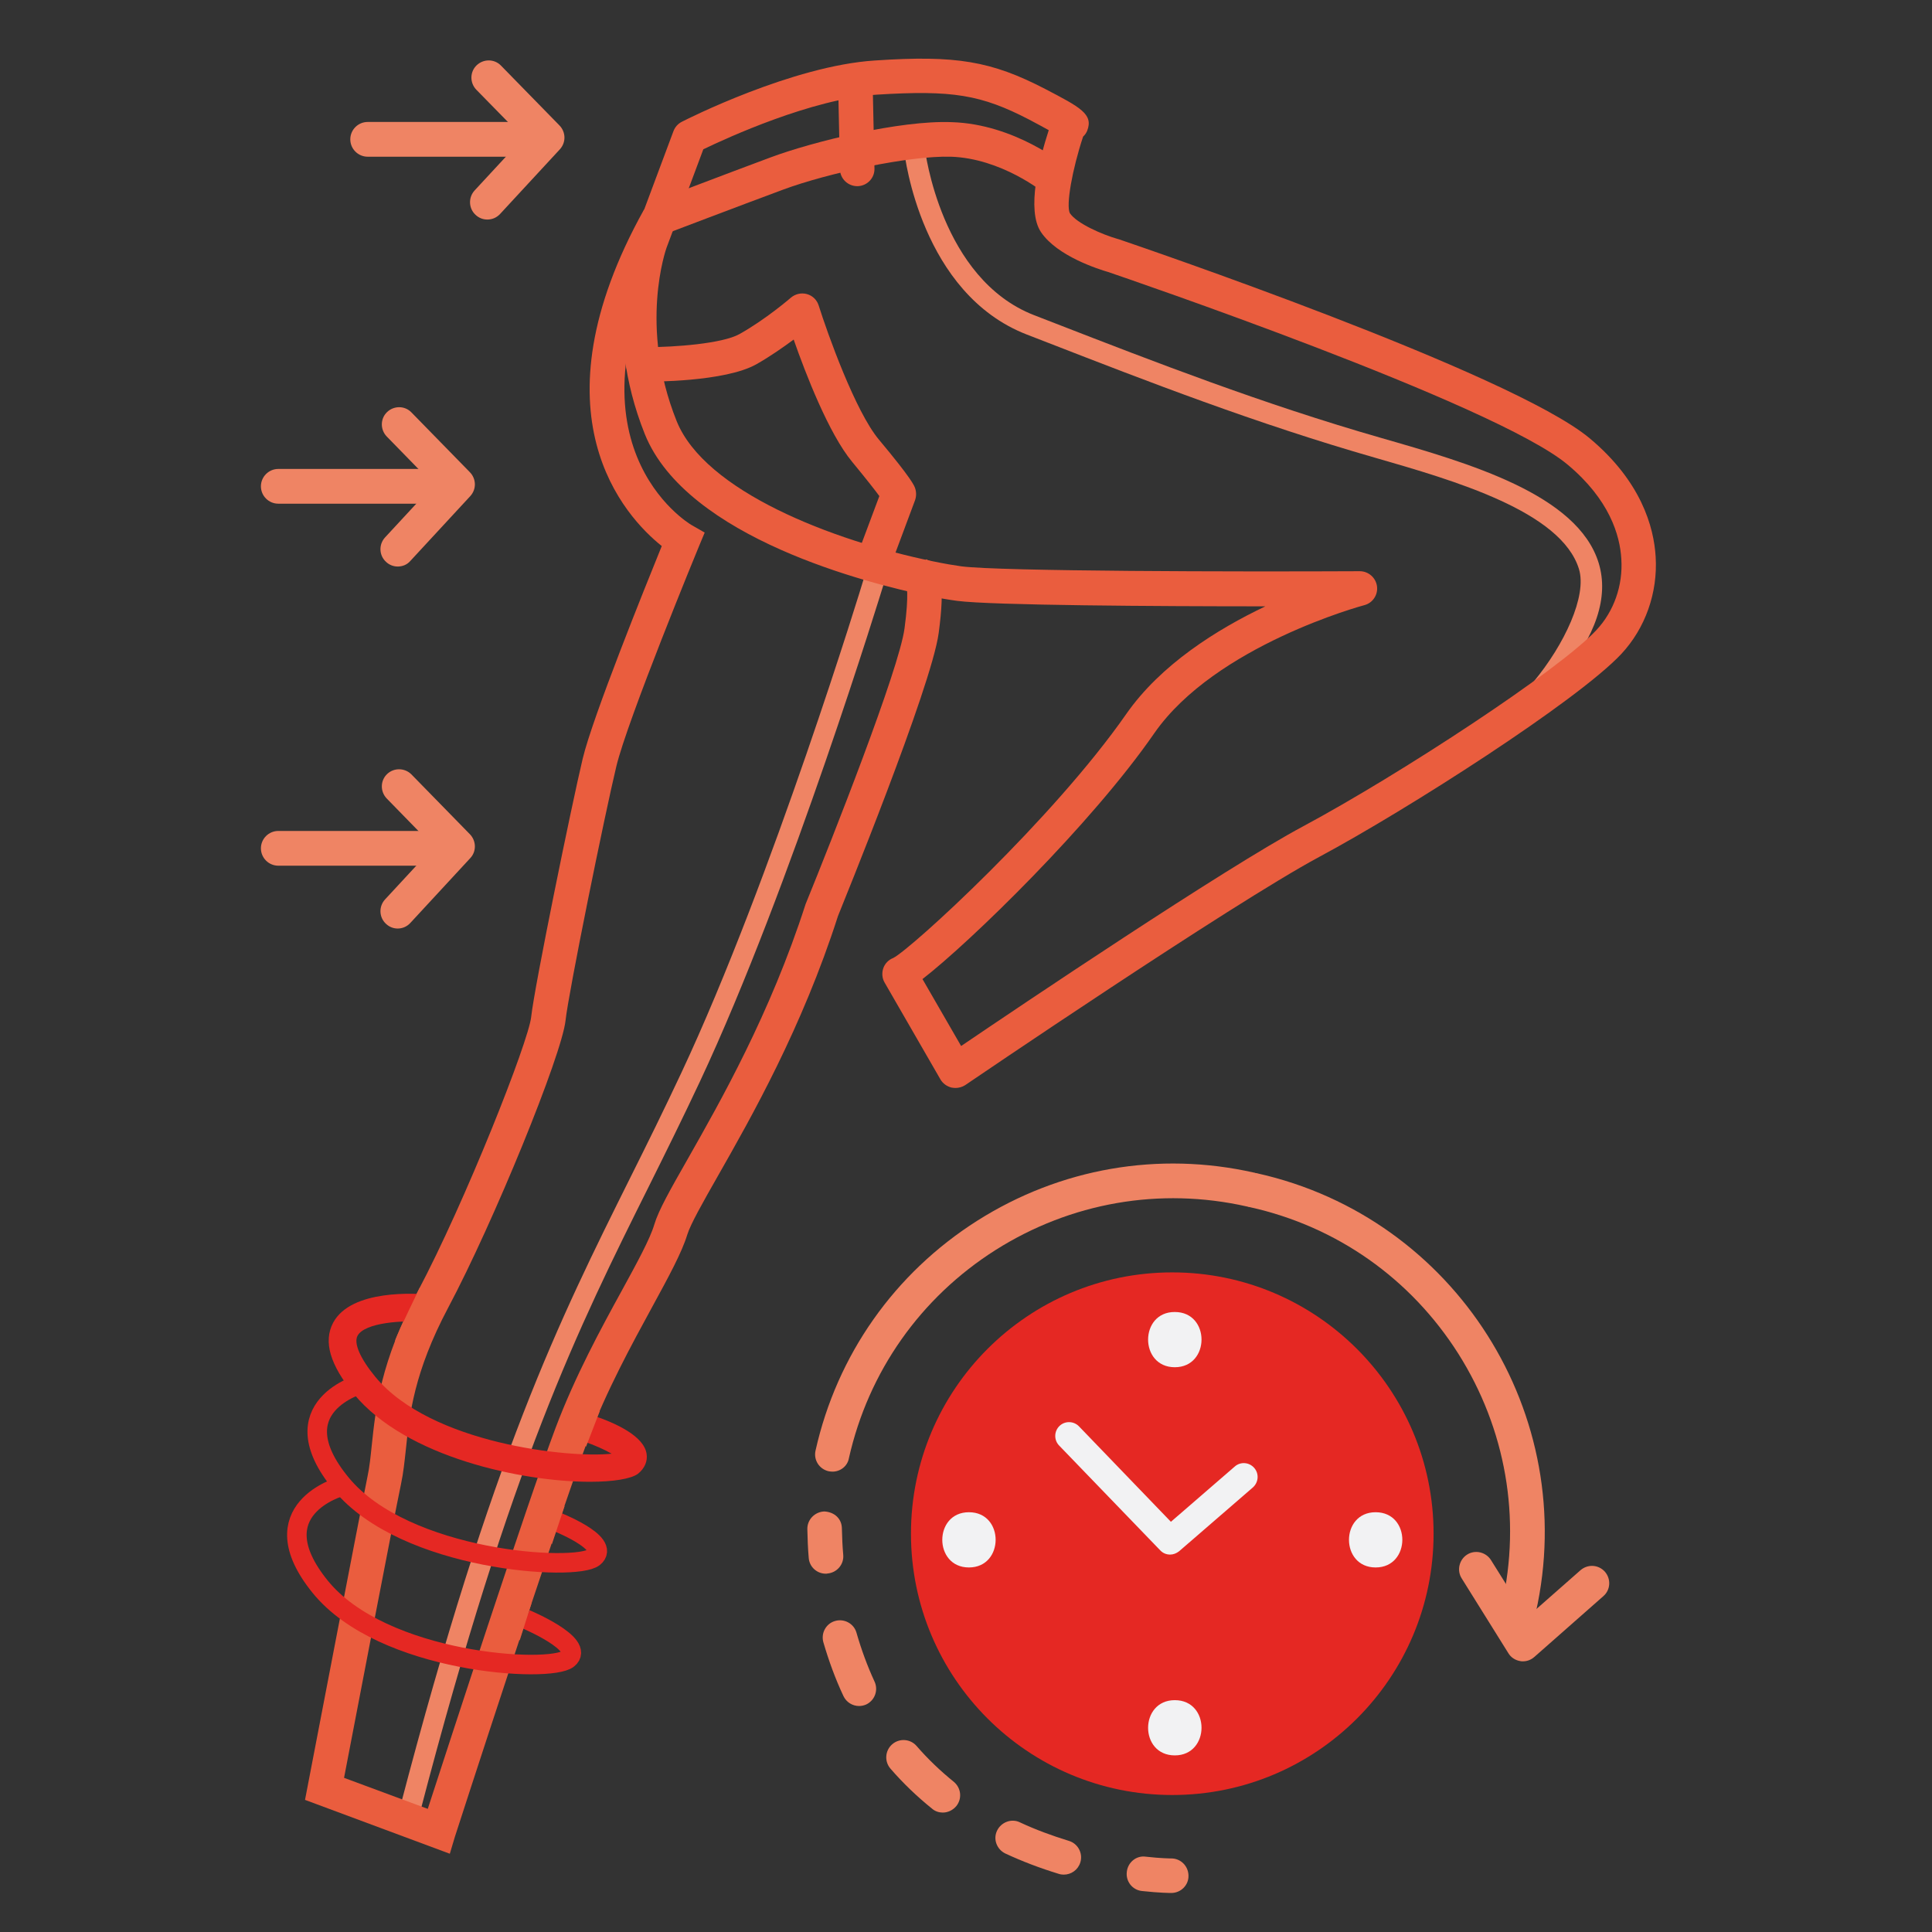 <?xml version="1.0" encoding="utf-8"?>
<!-- Generator: Adobe Illustrator 24.3.0, SVG Export Plug-In . SVG Version: 6.00 Build 0)  -->
<svg version="1.1" id="Layer_1" xmlns="http://www.w3.org/2000/svg" xmlns:xlink="http://www.w3.org/1999/xlink" x="0px" y="0px"
	 viewBox="0 0 99 99" style="enable-background:new 0 0 99 99;" xml:space="preserve">
<rect x="0" y="0" width="99" height="99" fill="#333333" stroke="none"/>
<style type="text/css">
	.st0{fill:#EF8464;}
	.st1{fill:#EA5D3E;}
	.st2{fill:#E52823;}
	.st3{fill:#F2F2F3;}
	.st4{fill:none;stroke:#E52823;stroke-miterlimit:10;}
</style>
<g>
	<path class="st0" d="M79.54,34.99c-0.12,0-0.8,0.79-0.9,0.71c-0.23-0.19-0.25-0.52-0.07-0.75c1.6-1.92,2.76-4.42,2.34-5.79
		c-0.91-2.96-6.41-4.54-10.43-5.7c-6.11-1.75-11.77-3.95-16.76-5.89l-1.11-0.43c-5.4-2.1-6.24-9.11-6.28-9.41
		c-0.03-0.29,0.18-0.55,0.47-0.59c0.3-0.03,0.55,0.18,0.59,0.47c0.01,0.07,0.81,6.68,5.6,8.54l1.11,0.43
		c4.97,1.93,10.6,4.12,16.67,5.86c4.49,1.29,10.07,2.89,11.15,6.41c0.53,1.74-0.13,3.74-1.98,5.95
		C79.85,34.93,79.7,34.99,79.54,34.99"/>
	<path class="st0" d="M21.01,93.28c-0.04,0-0.09-0.01-0.13-0.02c-0.28-0.07-0.45-0.37-0.38-0.65c4.72-18.06,8.16-24.96,11.8-32.27
		c0.86-1.72,1.72-3.46,2.62-5.38c4.64-9.89,9.3-25.14,9.34-25.3c0.08-0.28,0.39-0.44,0.66-0.35c0.28,0.08,0.44,0.38,0.35,0.66
		c-0.05,0.15-4.73,15.48-9.4,25.44c-0.9,1.92-1.77,3.67-2.63,5.4c-3.62,7.26-7.03,14.11-11.72,32.07
		C21.46,93.12,21.24,93.28,21.01,93.28"/>
	<path class="st1" d="M23.05,94.99l-7.42-2.76l0.14-0.73c0.03-0.14,2.63-13.72,3.06-15.83c0.11-0.51,0.16-1.04,0.22-1.61
		c0.2-1.9,0.45-4.27,2.35-7.87c2.44-4.6,5.69-12.82,5.82-14.09c0.17-1.57,2.07-10.84,2.64-13.23c0.51-2.13,3.19-8.77,4.05-10.89
		c-1.87-1.49-6.76-6.73-0.91-17.24l1.55,0.86c-6.19,11.13,0.81,15.26,0.88,15.3l0.68,0.39l-0.3,0.72
		c-0.04,0.09-3.67,8.91-4.23,11.27c-0.6,2.5-2.45,11.59-2.6,13.01c-0.19,1.77-3.67,10.31-6.02,14.73c-1.75,3.3-1.98,5.48-2.16,7.23
		c-0.07,0.64-0.13,1.23-0.25,1.79c-0.38,1.81-2.37,12.19-2.92,15.06l4.29,1.59c1.1-3.38,5.05-15.53,6.54-19.5
		c1.01-2.68,2.34-5.12,3.41-7.07c0.77-1.41,1.44-2.63,1.66-3.38c0.22-0.73,0.81-1.77,1.71-3.35c1.68-2.96,4.23-7.44,6.04-13.06
		c1.33-3.26,4.79-12.02,5.07-14.13c0.24-1.78,0.1-2.23,0.09-2.24c0.02,0.07,0.15,0.28,0.44,0.38l0.57-1.68
		c0.8,0.27,0.98,1.33,0.65,3.78c-0.37,2.76-4.97,14.02-5.16,14.5c-1.84,5.73-4.44,10.31-6.16,13.33c-0.78,1.37-1.39,2.45-1.56,2.99
		c-0.28,0.92-0.95,2.15-1.8,3.71c-1.04,1.91-2.34,4.28-3.31,6.85c-1.71,4.57-6.75,20.14-6.8,20.3L23.05,94.99z"/>
	<path class="st1" d="M48.96,55.75c-0.07,0-0.13-0.01-0.2-0.02c-0.24-0.06-0.45-0.21-0.57-0.42l-2.86-4.96
		c-0.13-0.22-0.15-0.49-0.07-0.73c0.08-0.24,0.27-0.44,0.51-0.53c0.93-0.47,8.2-7.13,11.94-12.5c1.77-2.54,4.65-4.34,7.13-5.52
		c-5.54,0-14.03-0.05-15.79-0.28c-0.38-0.05-0.93-0.14-1.6-0.28c-2.84-0.59-12.26-2.92-14.41-8.27c-2.21-5.53-0.61-9.96-0.54-10.14
		l2.01-5.38c0.08-0.21,0.23-0.38,0.43-0.48c0.23-0.12,5.66-2.87,9.89-3.14C49,2.82,50.8,3.13,53.56,4.56
		c1.8,0.94,2.48,1.29,2.15,2.14C55.66,6.82,55.59,6.92,55.5,7c-0.56,1.7-0.88,3.51-0.68,3.92c0.35,0.53,1.66,1.1,2.47,1.33
		c0.02,0,0.03,0.01,0.04,0.01c0.82,0.28,20.11,6.84,24.13,10.2c2.62,2.19,3.29,4.52,3.38,6.08c0.11,1.84-0.53,3.65-1.76,4.97
		c-2.26,2.41-10.95,7.97-15.48,10.4c-4.54,2.44-18.02,11.61-18.15,11.7C49.31,55.7,49.13,55.75,48.96,55.75 M47.27,50.17l1.98,3.43
		c2.99-2.03,13.49-9.1,17.53-11.26c4.92-2.64,13.09-7.98,15.02-10.05c0.9-0.96,1.37-2.29,1.28-3.65c-0.07-1.22-0.61-3.04-2.75-4.83
		c-3.71-3.11-22.81-9.62-23.54-9.87c-0.48-0.14-2.62-0.81-3.45-2.05c-0.75-1.12-0.09-3.71,0.4-5.22c-0.23-0.13-0.55-0.3-1-0.54
		c-2.47-1.28-3.93-1.52-7.81-1.28c-3.32,0.21-7.71,2.23-8.89,2.8l-1.89,5.06c-0.01,0.04-1.43,3.99,0.52,8.86
		c1.44,3.6,7.97,6.13,13.12,7.19c0.62,0.13,1.12,0.21,1.47,0.26c2,0.26,14.23,0.28,20.42,0.25h0c0.44,0,0.82,0.33,0.88,0.77
		c0.06,0.44-0.22,0.86-0.65,0.97c-0.08,0.02-7.63,2.06-10.76,6.56C55.93,42.23,49.71,48.28,47.27,50.17"/>
	<path class="st1" d="M34.1,11.99l-0.63-1.65c0,0,3.82-1.46,6.03-2.28c2.12-0.79,6.62-1.91,9.28-1.8c3.21,0.1,5.74,2.16,5.84,2.25
		l-1.13,1.37c-0.02-0.02-2.18-1.77-4.77-1.85c-2.13-0.06-6.31,0.84-8.6,1.69C37.91,10.54,34.1,11.99,34.1,11.99"/>
	<path class="st1" d="M43.93,9.54c-0.48,0-0.88-0.38-0.89-0.87l-0.09-4.24c-0.01-0.49,0.38-0.89,0.87-0.9c0.51,0,0.89,0.38,0.9,0.87
		l0.09,4.24c0.01,0.49-0.38,0.89-0.87,0.9H43.93z"/>
	<path class="st1" d="M44.79,29.56c-0.1,0-0.21-0.02-0.31-0.06c-0.46-0.17-0.69-0.68-0.52-1.14l1.1-2.94
		c-0.19-0.26-0.6-0.79-1.39-1.75c-1.2-1.44-2.4-4.55-3-6.27c-0.53,0.39-1.21,0.87-1.92,1.27c-1.61,0.9-5.37,0.89-5.79,0.89
		c-0.49,0-0.88-0.41-0.88-0.89c0-0.49,0.4-0.88,0.89-0.88c0.05,0,0.11,0,0.16,0c1.44,0,3.88-0.18,4.76-0.67
		c1.36-0.76,2.63-1.86,2.64-1.87c0.23-0.19,0.53-0.26,0.82-0.18c0.29,0.08,0.51,0.3,0.6,0.58c0.45,1.43,1.88,5.44,3.09,6.88
		c1.68,2.01,1.81,2.36,1.85,2.48c0.07,0.2,0.07,0.42,0,0.62l-1.25,3.35C45.48,29.34,45.15,29.56,44.79,29.56"/>
	<path class="st2" d="M73.46,78.59c0,7.39-5.99,13.39-13.39,13.39c-7.39,0-13.39-5.99-13.39-13.39c0-7.39,5.99-13.39,13.39-13.39
		C67.46,65.2,73.46,71.2,73.46,78.59"/>
	<path class="st0" d="M77.83,83.31c-0.07,0-0.13-0.01-0.2-0.02c-0.48-0.11-0.78-0.58-0.67-1.06c1-4.44,0.2-9.01-2.23-12.86
		c-2.44-3.85-6.22-6.52-10.67-7.51c-0.48-0.11-0.78-0.58-0.67-1.06c0.11-0.48,0.59-0.78,1.06-0.67
		C74.58,62.4,80.97,72.49,78.7,82.62C78.61,83.03,78.24,83.31,77.83,83.31"/>
	<path class="st0" d="M42.66,75.41c-0.07,0-0.13-0.01-0.2-0.02c-0.48-0.11-0.78-0.58-0.67-1.06c1.1-4.91,4.05-9.09,8.29-11.78
		c4.25-2.69,9.29-3.57,14.19-2.46c0.48,0.11,0.78,0.58,0.67,1.06c-0.11,0.48-0.59,0.78-1.06,0.67c-4.45-1-9.01-0.2-12.86,2.23
		c-3.85,2.44-6.52,6.23-7.52,10.67C43.43,75.13,43.06,75.41,42.66,75.41"/>
	<path class="st3" d="M60.2,89.95c1.82,0,1.83-2.83,0-2.83C58.38,87.12,58.37,89.95,60.2,89.95"/>
	<path class="st3" d="M70.49,80.32c1.82,0,1.83-2.83,0-2.83C68.67,77.49,68.67,80.32,70.49,80.32"/>
	<path class="st3" d="M60.2,70.06c1.82,0,1.83-2.83,0-2.83C58.38,67.22,58.37,70.06,60.2,70.06"/>
	<path class="st3" d="M49.65,80.32c1.82,0,1.83-2.83,0-2.83C47.83,77.49,47.83,80.32,49.65,80.32"/>
	<path class="st3" d="M59.96,79.66c-0.19,0-0.37-0.07-0.51-0.22l-5.18-5.37c-0.27-0.28-0.26-0.73,0.02-1c0.28-0.27,0.73-0.26,1,0.02
		L60,77.98l3.27-2.83c0.29-0.26,0.74-0.23,1,0.07s0.22,0.74-0.07,1l-3.78,3.27C60.28,79.6,60.12,79.66,59.96,79.66"/>
	<path class="st0" d="M60.02,97c-0.03,0-0.59,0-1.5-0.1c-0.49-0.05-0.84-0.49-0.78-0.98c0.05-0.49,0.49-0.85,0.97-0.78
		c0.8,0.09,1.29,0.09,1.31,0.09c0.49,0,0.88,0.4,0.88,0.89C60.91,96.6,60.51,97,60.02,97L60.02,97z"/>
	<path class="st0" d="M54.51,96.06c-0.08,0-0.17-0.01-0.26-0.04c-0.95-0.29-1.87-0.64-2.73-1.04c-0.44-0.21-0.64-0.73-0.43-1.17
		c0.21-0.44,0.74-0.64,1.17-0.43c0.79,0.37,1.63,0.68,2.51,0.95c0.47,0.14,0.73,0.64,0.59,1.1C55.24,95.82,54.89,96.06,54.51,96.06
		 M48.31,92.88c-0.19,0-0.39-0.06-0.55-0.2c-0.77-0.62-1.49-1.31-2.13-2.05c-0.32-0.37-0.28-0.93,0.09-1.25
		c0.37-0.32,0.93-0.28,1.25,0.09c0.57,0.66,1.21,1.27,1.9,1.83c0.38,0.31,0.44,0.86,0.14,1.24C48.83,92.76,48.57,92.88,48.31,92.88
		 M44.02,87.42c-0.33,0-0.65-0.19-0.8-0.51c-0.41-0.87-0.75-1.8-1.03-2.76c-0.13-0.47,0.14-0.96,0.61-1.09
		c0.47-0.13,0.96,0.14,1.09,0.61c0.25,0.87,0.56,1.71,0.92,2.49c0.21,0.44,0.02,0.97-0.42,1.18C44.28,87.39,44.15,87.42,44.02,87.42
		"/>
	<path class="st0" d="M42.32,80.64c-0.46,0-0.85-0.35-0.88-0.82c-0.04-0.47-0.06-0.96-0.07-1.46c-0.01-0.49,0.38-0.89,0.87-0.91
		c0.53,0.03,0.89,0.38,0.9,0.86c0.01,0.47,0.03,0.92,0.07,1.37c0.04,0.49-0.33,0.91-0.81,0.95C42.36,80.64,42.34,80.64,42.32,80.64"
		/>
	<path class="st0" d="M78.04,85.13c-0.04,0-0.09,0-0.13-0.01c-0.26-0.04-0.49-0.19-0.62-0.41l-2.39-3.83
		c-0.26-0.41-0.13-0.96,0.28-1.22c0.41-0.26,0.96-0.13,1.22,0.28l1.84,2.94l2.75-2.42c0.37-0.32,0.92-0.29,1.25,0.08
		c0.32,0.37,0.29,0.93-0.08,1.25l-3.53,3.11C78.46,85.05,78.26,85.13,78.04,85.13"/>
	<path class="st2" d="M30.23,75.93c-3.46,0-9.42-1.25-12.09-4.49c-1.23-1.5-1.58-2.69-1.07-3.66c0.93-1.74,4.29-1.5,4.96-1.44
		l-0.14,1.41c-1.23-0.12-3.21,0.02-3.57,0.7c-0.2,0.38,0.13,1.15,0.91,2.1c2.84,3.44,9.98,4.18,12.11,3.94
		c-0.36-0.21-0.9-0.45-1.41-0.62l0.45-1.34c1.17,0.39,2.6,1.05,2.75,1.95c0.07,0.39-0.1,0.77-0.44,1.04
		C32.34,75.78,31.43,75.93,30.23,75.93"/>
	<path class="st4" d="M18.55,70.9c0,0-4.35,1.15-1.07,5.13c3.27,3.98,12.03,4.51,12.95,3.77c0.92-0.74-2.02-1.87-2.02-1.87"/>
	<path class="st4" d="M17.48,76.17c0,0-4.28,1.17-1.08,5.13c3.2,3.96,11.8,4.45,12.71,3.7c0.91-0.74-2.17-2.03-2.17-2.03"/>
	<path class="st0" d="M24.97,11.25c-0.22,0-0.43-0.08-0.6-0.24c-0.36-0.33-0.38-0.89-0.05-1.25l2.5-2.7L24.41,4.6
		c-0.34-0.35-0.34-0.91,0.01-1.25c0.35-0.34,0.91-0.34,1.25,0.01l3,3.07c0.33,0.34,0.34,0.87,0.02,1.22l-3.07,3.32
		C25.44,11.16,25.21,11.25,24.97,11.25"/>
	<path class="st0" d="M27.72,8.03h-8.88c-0.49,0-0.89-0.4-0.89-0.89c0-0.49,0.4-0.89,0.89-0.89h8.88c0.49,0,0.89,0.4,0.89,0.89
		C28.61,7.63,28.21,8.03,27.72,8.03"/>
	<path class="st0" d="M20.38,29.03c-0.22,0-0.43-0.08-0.6-0.24c-0.36-0.33-0.38-0.89-0.05-1.25l2.5-2.7l-2.41-2.47
		c-0.34-0.35-0.34-0.91,0.01-1.25c0.35-0.34,0.91-0.34,1.25,0.01l3,3.07c0.33,0.34,0.34,0.87,0.02,1.22l-3.07,3.32
		C20.86,28.94,20.62,29.03,20.38,29.03"/>
	<path class="st0" d="M23.14,25.81h-8.88c-0.49,0-0.89-0.4-0.89-0.89c0-0.49,0.4-0.89,0.89-0.89h8.88c0.49,0,0.89,0.4,0.89,0.89
		C24.03,25.41,23.63,25.81,23.14,25.81"/>
	<path class="st0" d="M20.38,47.58c-0.22,0-0.43-0.08-0.6-0.24c-0.36-0.33-0.38-0.89-0.05-1.25l2.5-2.7l-2.41-2.47
		c-0.34-0.35-0.34-0.91,0.01-1.25c0.35-0.34,0.91-0.33,1.25,0.01l3,3.07c0.33,0.34,0.34,0.88,0.02,1.22l-3.07,3.32
		C20.86,47.48,20.62,47.58,20.38,47.58"/>
	<path class="st0" d="M23.14,44.36h-8.88c-0.49,0-0.89-0.4-0.89-0.89c0-0.49,0.4-0.89,0.89-0.89h8.88c0.49,0,0.89,0.4,0.89,0.89
		C24.03,43.96,23.63,44.36,23.14,44.36"/>
	<path class="st1" d="M21.5,66c0,0-1.09,2.25-1.23,2.62c-0.14,0.37,0.6,0.47,0.6,0.47l1.79-1.95v-1.45L21.5,66z"/>
	<polygon class="st1" points="30.73,72.32 30.03,74.13 29.31,73.51 29.79,71.7 	"/>
	<polygon class="st1" points="28.93,77.18 28.28,79.13 27.81,78.45 28.2,76.62 	"/>
	<polygon class="st1" points="27.23,82.17 26.63,84.06 26.09,82.66 26.83,81.59 	"/>
</g>
</svg>
